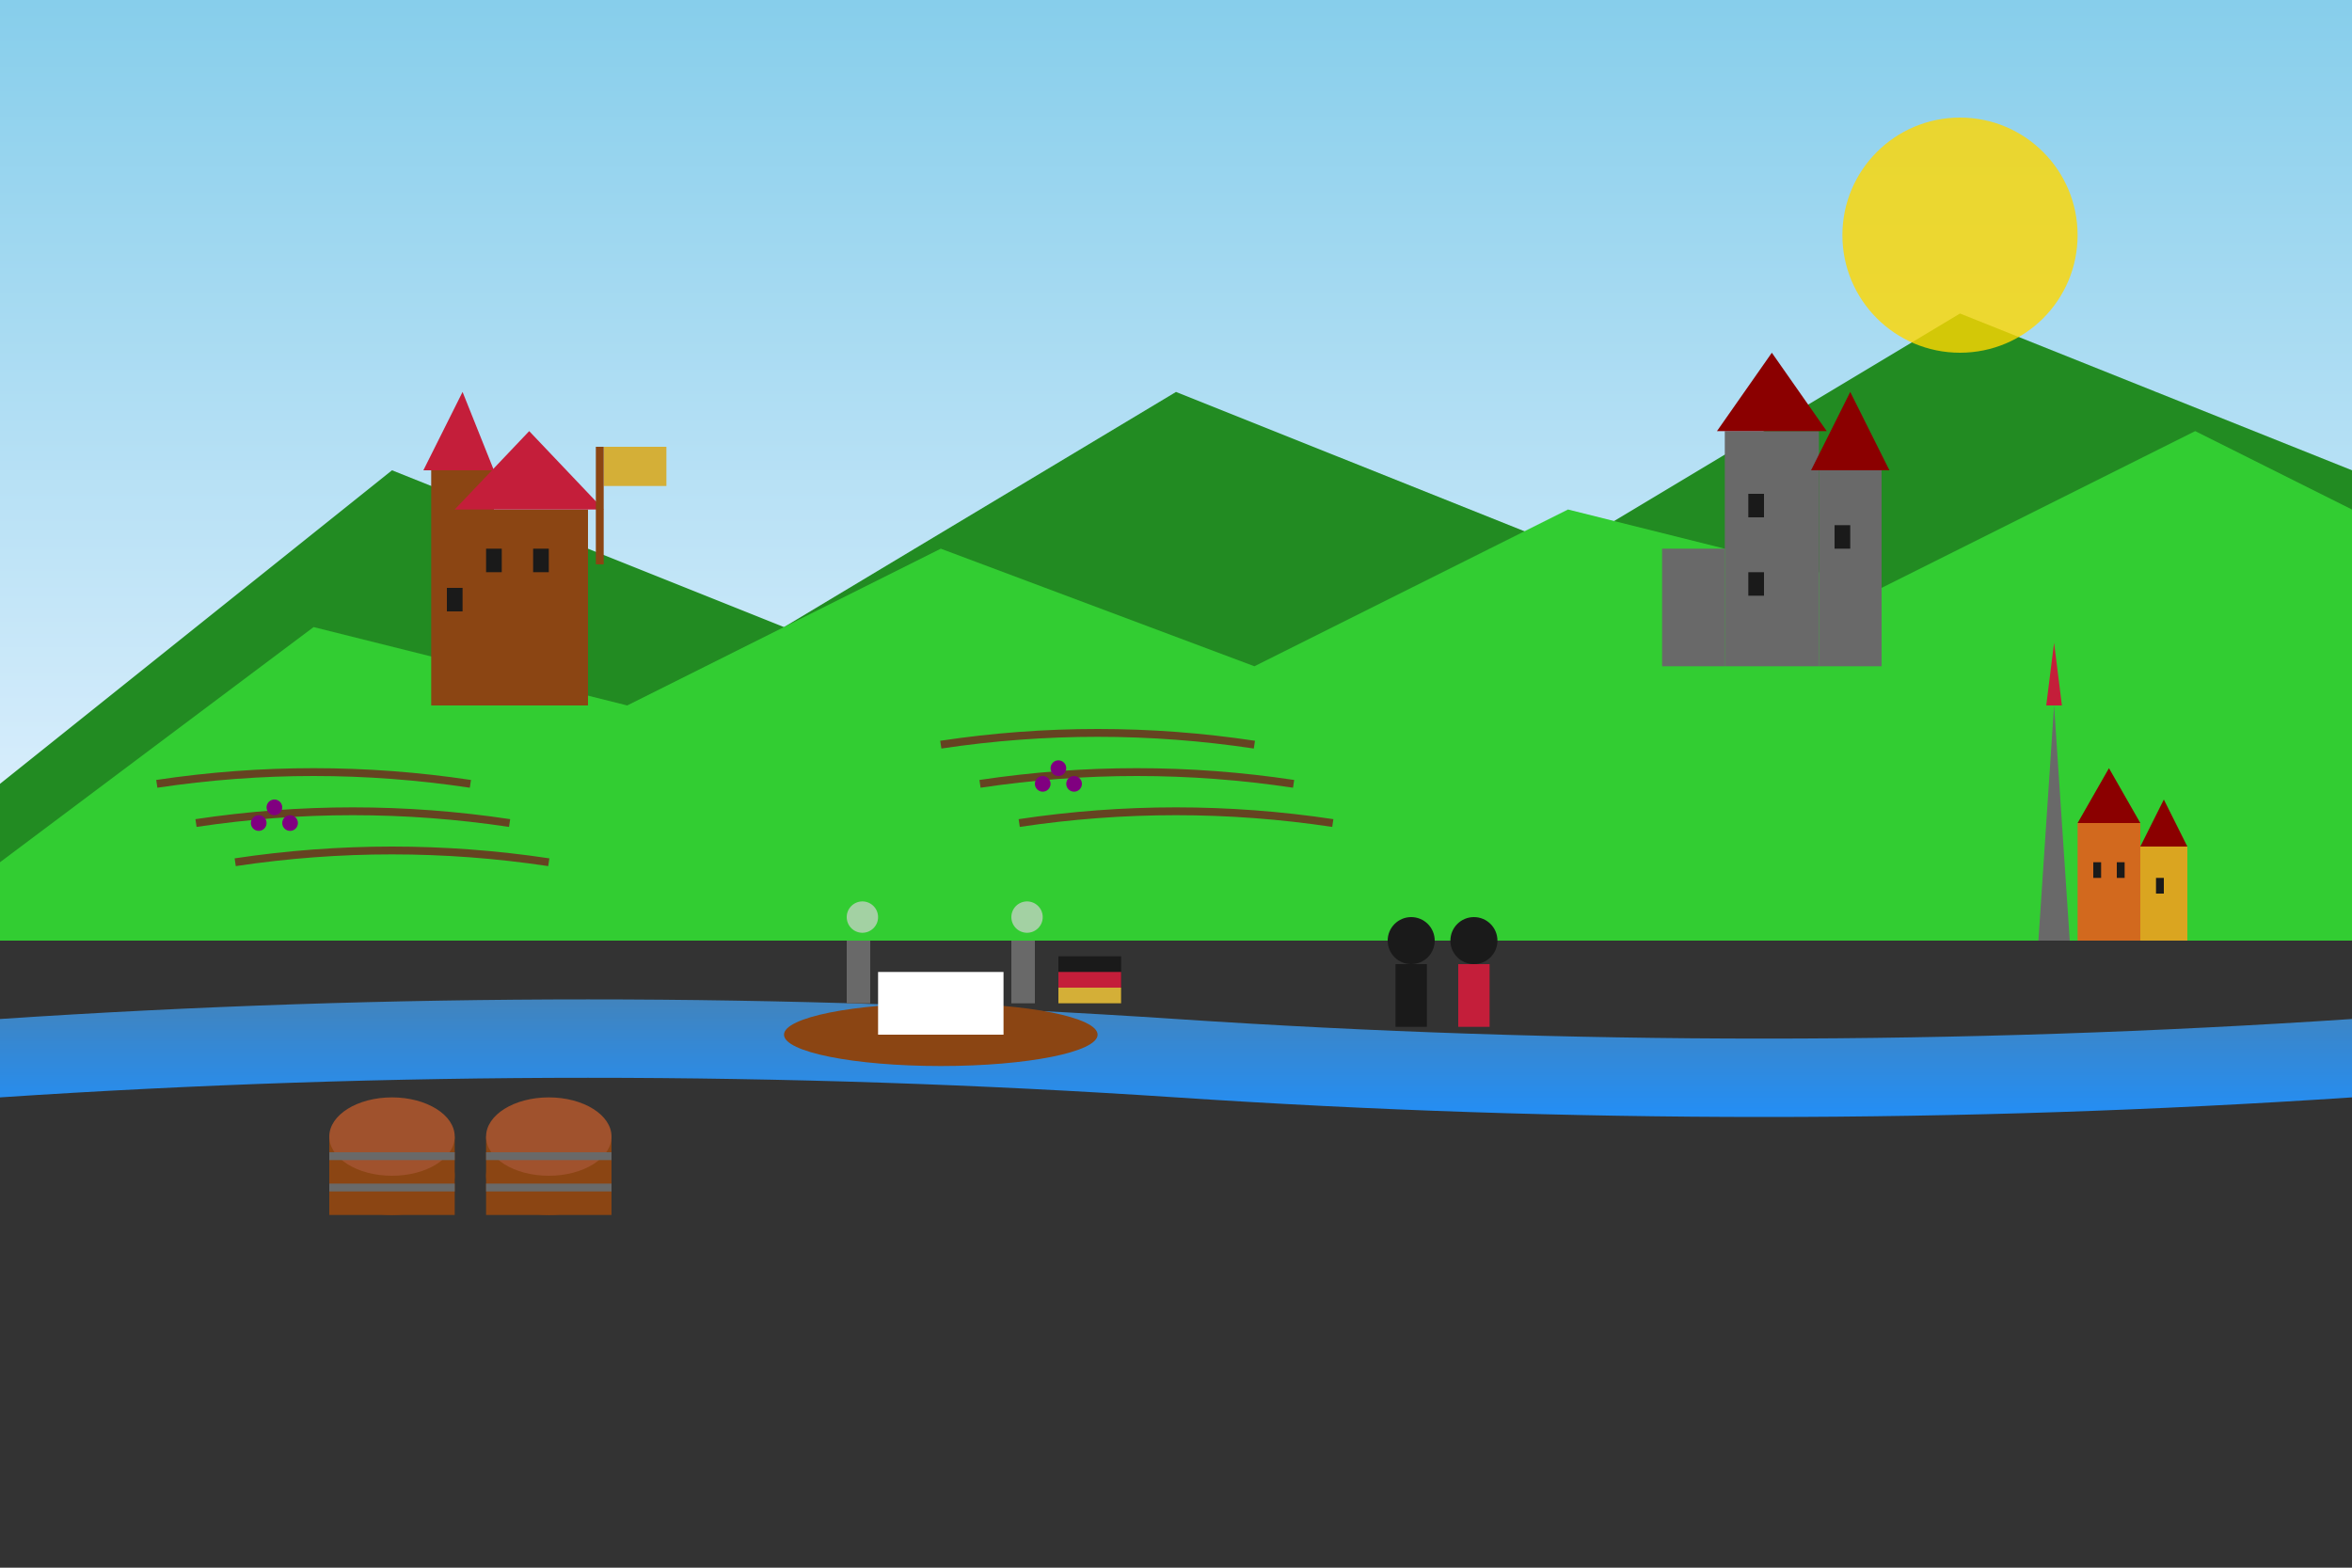 <svg width="300" height="200" viewBox="0 0 300 200" xmlns="http://www.w3.org/2000/svg">
  <rect x="0" y="0" width="300" height="200" fill="#333333" stroke="none"/>
  <!-- Sky background with gradient -->
  <defs>
    <linearGradient id="skyGradient" x1="0%" y1="0%" x2="0%" y2="100%">
      <stop offset="0%" style="stop-color:#87ceeb;stop-opacity:1" />
      <stop offset="100%" style="stop-color:#e6f3ff;stop-opacity:1" />
    </linearGradient>
    <linearGradient id="riverGradient" x1="0%" y1="0%" x2="0%" y2="100%">
      <stop offset="0%" style="stop-color:#4682b4;stop-opacity:1" />
      <stop offset="100%" style="stop-color:#1e90ff;stop-opacity:1" />
    </linearGradient>
  </defs>
  
  <rect width="300" height="120" fill="url(#skyGradient)"/>
  
  <!-- Mountains/hills -->
  <g>
    <polygon points="0,100 50,60 100,80 150,50 200,70 250,40 300,60 300,120 0,120" fill="#228b22"/>
    <polygon points="0,110 40,80 80,90 120,70 160,85 200,65 240,75 280,55 300,65 300,120 0,120" fill="#32cd32"/>
  </g>
  
  <!-- Rhine River -->
  <path d="M0,130 Q75,125 150,130 Q225,135 300,130 L300,140 Q225,145 150,140 Q75,135 0,140 Z" 
        fill="url(#riverGradient)"/>
  
  <!-- Castle on hill (left side) -->
  <g transform="translate(60,65)">
    <!-- Castle keep -->
    <rect x="0" y="0" width="15" height="25" fill="#8b4513"/>
    <!-- Castle tower -->
    <rect x="-5" y="-5" width="8" height="30" fill="#8b4513"/>
    <!-- Tower roof -->
    <polygon points="-6,-5 -1,-15 3,-5" fill="#c41e3a"/>
    <!-- Keep roof -->
    <polygon points="-2,0 7.5,-10 17,0" fill="#c41e3a"/>
    <!-- Windows -->
    <rect x="2" y="5" width="2" height="3" fill="#1a1a1a"/>
    <rect x="8" y="5" width="2" height="3" fill="#1a1a1a"/>
    <rect x="-3" y="10" width="2" height="3" fill="#1a1a1a"/>
    <!-- Flag -->
    <rect x="17" y="-8" width="8" height="5" fill="#d4af37"/>
    <rect x="16" y="-8" width="1" height="15" fill="#8b4513"/>
  </g>
  
  <!-- Castle on hill (right side) -->
  <g transform="translate(220,55)">
    <!-- Main tower -->
    <rect x="0" y="0" width="12" height="30" fill="#696969"/>
    <!-- Side tower -->
    <rect x="12" y="5" width="8" height="25" fill="#696969"/>
    <!-- Tower roofs -->
    <polygon points="-1,0 6,-10 13,0" fill="#8b0000"/>
    <polygon points="11,5 16,-5 21,5" fill="#8b0000"/>
    <!-- Castle wall -->
    <rect x="-8" y="15" width="8" height="15" fill="#696969"/>
    <!-- Windows -->
    <rect x="3" y="8" width="2" height="3" fill="#1a1a1a"/>
    <rect x="3" y="18" width="2" height="3" fill="#1a1a1a"/>
    <rect x="14" y="12" width="2" height="3" fill="#1a1a1a"/>
  </g>
  
  <!-- Vineyards on hillsides -->
  <g transform="translate(0,85)">
    <!-- Vineyard rows -->
    <g stroke="#654321" stroke-width="1" fill="none">
      <path d="M20,15 Q40,12 60,15"/>
      <path d="M25,20 Q45,17 65,20"/>
      <path d="M30,25 Q50,22 70,25"/>
      <path d="M120,10 Q140,7 160,10"/>
      <path d="M125,15 Q145,12 165,15"/>
      <path d="M130,20 Q150,17 170,20"/>
    </g>
    
    <!-- Grape clusters -->
    <g fill="#800080">
      <circle cx="35" cy="18" r="1"/>
      <circle cx="37" cy="20" r="1"/>
      <circle cx="33" cy="20" r="1"/>
      <circle cx="135" cy="13" r="1"/>
      <circle cx="137" cy="15" r="1"/>
      <circle cx="133" cy="15" r="1"/>
    </g>
  </g>
  
  <!-- River boat -->
  <g transform="translate(120,132)">
    <!-- Boat hull -->
    <ellipse cx="0" cy="0" rx="20" ry="4" fill="#8b4513"/>
    <!-- Boat cabin -->
    <rect x="-8" y="-8" width="16" height="8" fill="white"/>
    <!-- Smokestacks -->
    <rect x="-12" y="-12" width="3" height="8" fill="#696969"/>
    <rect x="9" y="-12" width="3" height="8" fill="#696969"/>
    <!-- Smoke -->
    <circle cx="-10" cy="-15" r="2" fill="#d3d3d3" opacity="0.7"/>
    <circle cx="11" cy="-15" r="2" fill="#d3d3d3" opacity="0.7"/>
    <!-- German flag -->
    <rect x="15" y="-10" width="8" height="6" fill="#1a1a1a"/>
    <rect x="15" y="-8" width="8" height="2" fill="#c41e3a"/>
    <rect x="15" y="-6" width="8" height="2" fill="#d4af37"/>
  </g>
  
  <!-- Wine barrels on shore -->
  <g transform="translate(50,145)">
    <!-- Barrel 1 -->
    <ellipse cx="0" cy="5" rx="8" ry="5" fill="#8b4513"/>
    <rect x="-8" y="0" width="16" height="10" fill="#8b4513"/>
    <ellipse cx="0" cy="0" rx="8" ry="5" fill="#a0522d"/>
    <!-- Metal bands -->
    <rect x="-8" y="2" width="16" height="1" fill="#696969"/>
    <rect x="-8" y="6" width="16" height="1" fill="#696969"/>
    
    <!-- Barrel 2 -->
    <ellipse cx="20" cy="5" rx="8" ry="5" fill="#8b4513"/>
    <rect x="12" y="0" width="16" height="10" fill="#8b4513"/>
    <ellipse cx="20" cy="0" rx="8" ry="5" fill="#a0522d"/>
    <!-- Metal bands -->
    <rect x="12" y="2" width="16" height="1" fill="#696969"/>
    <rect x="12" y="6" width="16" height="1" fill="#696969"/>
  </g>
  
  <!-- Medieval town silhouette -->
  <g transform="translate(260,90)">
    <!-- Church spire -->
    <polygon points="0,30 2,0 4,30" fill="#696969"/>
    <polygon points="1,0 3,0 2,-8" fill="#c41e3a"/>
    <!-- Houses -->
    <rect x="5" y="15" width="8" height="15" fill="#d2691e"/>
    <polygon points="5,15 9,8 13,15" fill="#8b0000"/>
    <rect x="13" y="18" width="6" height="12" fill="#daa520"/>
    <polygon points="13,18 16,12 19,18" fill="#8b0000"/>
    <!-- Windows -->
    <rect x="7" y="20" width="1" height="2" fill="#1a1a1a"/>
    <rect x="10" y="20" width="1" height="2" fill="#1a1a1a"/>
    <rect x="15" y="22" width="1" height="2" fill="#1a1a1a"/>
  </g>
  
  <!-- Sun in sky -->
  <circle cx="250" cy="30" r="15" fill="#ffd700" opacity="0.8"/>
  
  <!-- Romantic couple silhouette -->
  <g transform="translate(180,120)">
    <!-- Man -->
    <circle cx="0" cy="0" r="3" fill="#1a1a1a"/>
    <rect x="-2" y="3" width="4" height="8" fill="#1a1a1a"/>
    <!-- Woman -->
    <circle cx="8" cy="0" r="3" fill="#1a1a1a"/>
    <polygon points="6,3 10,3 10,11 6,11" fill="#c41e3a"/>
  </g>
</svg>

